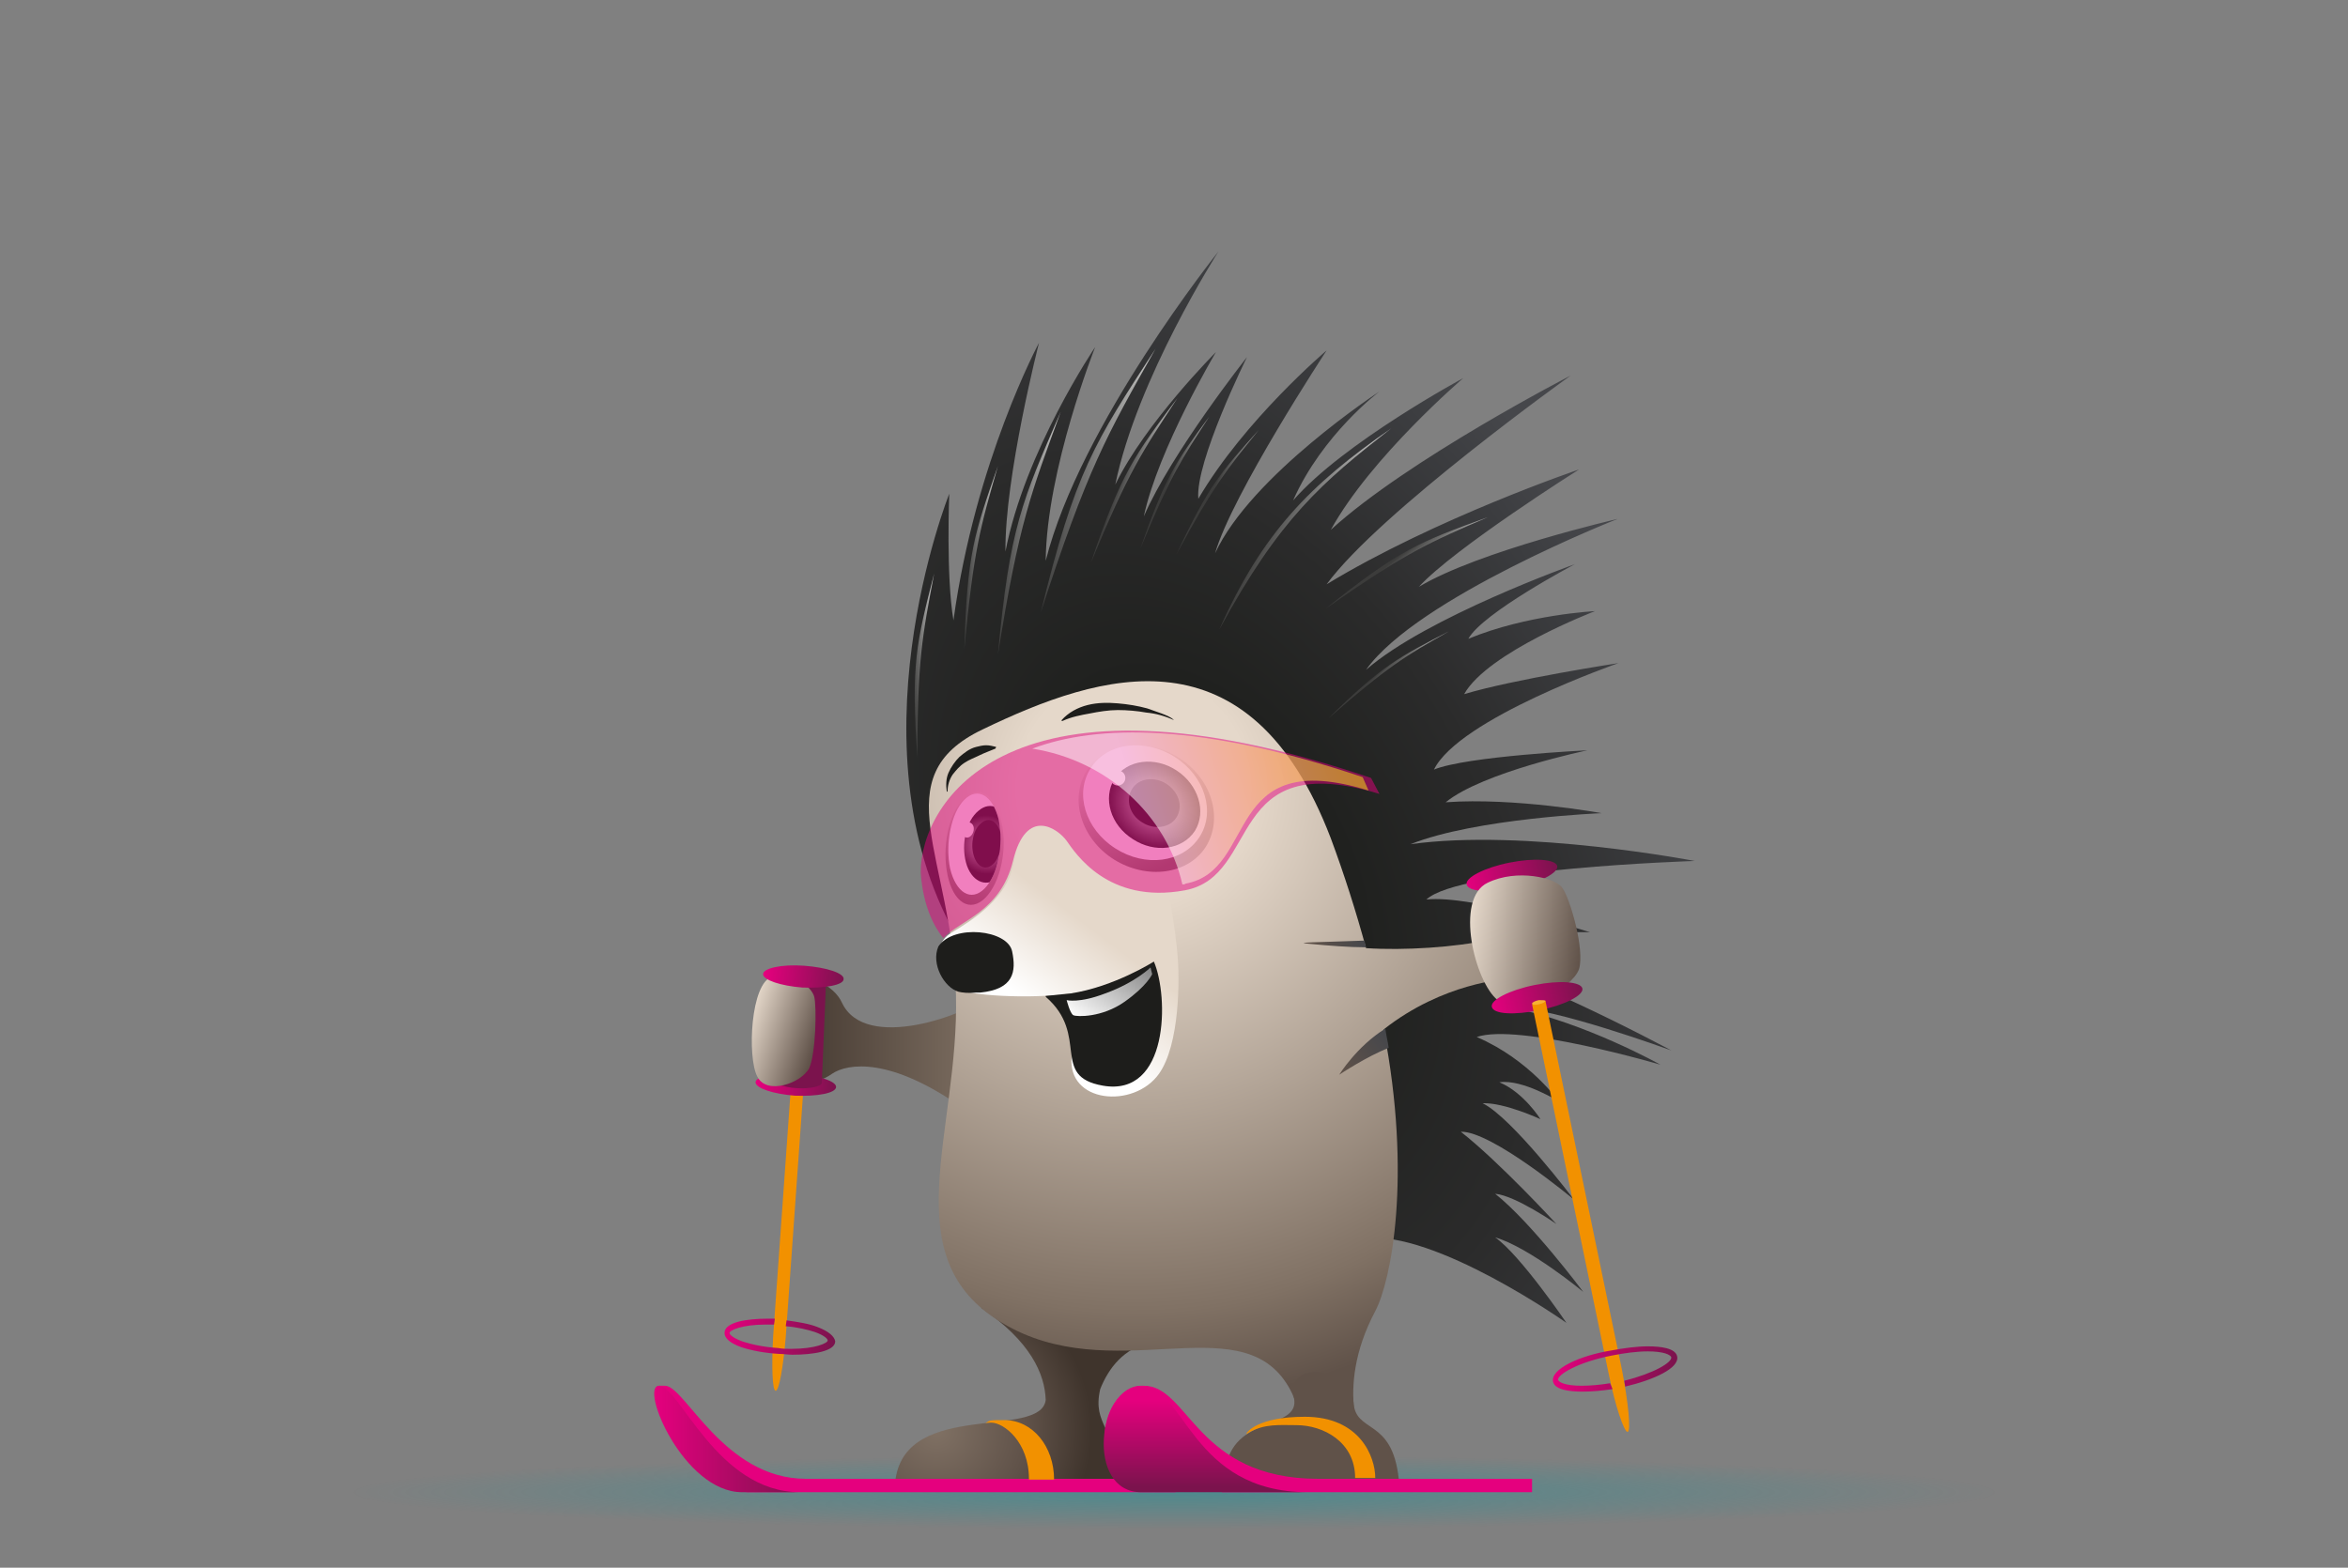<?xml version="1.0" encoding="utf-8"?>
<!-- Generator: Adobe Illustrator 25.2.0, SVG Export Plug-In . SVG Version: 6.00 Build 0)  -->
<svg version="1.1" id="Vrstva_1" xmlns="http://www.w3.org/2000/svg" xmlns:xlink="http://www.w3.org/1999/xlink" x="0px" y="0px"
	 viewBox="0 0 280 187" style="enable-background:new 0 0 280 187;" xml:space="preserve">
<rect x="0" y="0" width="280" height="187" fill="#808080" stroke="none"/>
<style type="text/css">
	.st0{fill:url(#SVGID_1_);}
	.st1{fill:url(#SVGID_2_);}
	.st2{fill:url(#SVGID_3_);}
	.st3{fill:url(#SVGID_4_);}
	.st4{fill:url(#SVGID_5_);}
	.st5{fill:url(#SVGID_6_);}
	.st6{fill:#1D1D1B;}
	.st7{fill:#605249;}
	.st8{fill:url(#SVGID_7_);}
	.st9{fill:url(#SVGID_8_);}
	.st10{fill:#FFFFFF;}
	.st11{fill:url(#SVGID_9_);}
	.st12{fill:url(#SVGID_10_);}
	.st13{fill:url(#SVGID_11_);}
	.st14{fill:url(#SVGID_12_);}
	.st15{clip-path:url(#SVGID_14_);}
	.st16{fill:url(#SVGID_15_);}
	.st17{fill:#E5007E;}
	.st18{fill:url(#SVGID_16_);}
	.st19{fill:url(#SVGID_17_);}
	.st20{fill:#F29100;}
	.st21{fill:url(#SVGID_18_);}
	.st22{fill:url(#SVGID_19_);}
	.st23{fill:url(#SVGID_20_);}
	.st24{fill:url(#SVGID_21_);}
	.st25{fill:url(#SVGID_22_);}
	.st26{fill:url(#SVGID_23_);}
	.st27{fill:url(#SVGID_24_);}
	.st28{fill:url(#SVGID_25_);}
	.st29{fill:url(#SVGID_26_);}
	.st30{fill:url(#SVGID_27_);}
	.st31{fill:url(#SVGID_28_);}
	.st32{fill:url(#SVGID_29_);}
	.st33{fill:url(#SVGID_30_);}
	.st34{fill:url(#SVGID_31_);}
	.st35{fill:url(#SVGID_32_);}
	.st36{fill:url(#SVGID_33_);}
	.st37{fill:#F8B133;}
	.st38{fill:#7B134D;}
	.st39{fill:url(#SVGID_34_);}
	.st40{fill:url(#SVGID_35_);}
	.st41{opacity:0.5;fill:#E5007E;enable-background:new    ;}
	.st42{opacity:0.5;fill:url(#SVGID_36_);enable-background:new    ;}
</style>
<radialGradient id="SVGID_1_" cx="140" cy="8.572" r="114.943" gradientTransform="matrix(0.855 0 0 -3.831747e-02 20.342 178.328)" gradientUnits="userSpaceOnUse">
	<stop  offset="0" style="stop-color:#1C939B;stop-opacity:0.5"/>
	<stop  offset="1" style="stop-color:#1C939B;stop-opacity:0"/>
</radialGradient>
<ellipse class="st0" cx="140" cy="178" rx="100" ry="5"/>
<g>
	<g>
		
			<linearGradient id="SVGID_2_" gradientUnits="userSpaceOnUse" x1="118.006" y1="62.181" x2="92.445" y2="62.181" gradientTransform="matrix(1 0 0 -1 0 187)">
			<stop  offset="0" style="stop-color:#807164"/>
			<stop  offset="1" style="stop-color:#3F342C"/>
		</linearGradient>
		<path class="st1" d="M117.7,118.9c-2.2,2-14.5,6.7-17.3,0.7c-0.9-2-3.9-3.6-7.2-3.1c-3.8,0.7-4.1,9.5-2.3,11.8
			c1.6,2,6.4,1.2,8.3-0.2c1.9-1.3,7-2,15.5,4C123.3,138,117.7,118.9,117.7,118.9z"/>
		
			<radialGradient id="SVGID_3_" cx="142.833" cy="81.114" r="94.844" gradientTransform="matrix(0.446 0.895 0.588 -0.292 31.525 1.714)" gradientUnits="userSpaceOnUse">
			<stop  offset="0" style="stop-color:#1D1D1B"/>
			<stop  offset="0.286" style="stop-color:#20211F"/>
			<stop  offset="0.578" style="stop-color:#2B2B2B"/>
			<stop  offset="0.872" style="stop-color:#3C3D40"/>
			<stop  offset="1" style="stop-color:#46474B"/>
		</radialGradient>
		<path class="st2" d="M180.3,120.2c4.8-0.1,19,5.1,19,5.1s-22.1-11.9-26.9-10.7c4.2-3.8,17.2-3.4,17.2-3.4s-14.1-4.5-19.5-3.9
			c3.9-3.7,32-4.6,32-4.6s-20.3-3.9-33.9-2C176,97.6,191,97,191,97s-10.4-1.9-18.6-1.3c4.4-3.6,16.9-6.2,16.9-6.2
			s-14.4,0.7-18.3,2.3c3-6.1,22-12.7,22-12.7s-12.4,1.9-18.4,3.7c2.8-5,15.6-9.9,15.6-9.9s-8.1,0.4-15.1,3.3
			c1.7-3.1,12.7-8.9,12.7-8.9s-17.7,6.3-24.9,12.6c6.1-8.6,30-18,30-18s-16.5,3.8-23.7,8.1c4.2-4.6,19.1-14,19.1-14
			s-17.1,5.8-30.1,13.7c6.3-8.6,29.1-24.9,29.1-24.9s-19.4,10-28.6,18.4c4.8-8.7,15.8-18.1,15.8-18.1s-14.3,7.7-20.3,14.6
			c3.5-7.9,10.3-13,10.3-13s-15.3,10-19.6,19.3c2-7,13.3-24.2,13.3-24.2s-9.8,8.3-15.3,17.7c-0.4-4.4,5.8-16.9,5.8-16.9
			s-9,11.4-12.3,19c1.7-8,8.6-19.6,8.6-19.6s-8.4,8.4-12,15.8c2.6-12.7,12.3-27.8,12.3-27.8s-16.5,20.6-20.6,36.9
			c0.1-10.9,5.9-25.5,5.9-25.5s-8.4,12.4-10.7,24.4c-0.1-8.9,4-24.9,4-24.9S116.3,55,113.7,74c-0.9-5.3-0.5-15.1-0.5-15.1
			s-12.4,31,1.4,53.7c8.5,14,23.3,28.3,23.3,28.3s16.3,7.9,24.8,6.8c8.4-1,24.1,10.1,24.1,10.1s-5.5-8.1-8.5-10.2
			c4.1,1.2,10.5,6.5,10.5,6.5s-6.2-8.3-10.5-11.7c2.4,0.2,7.3,3.6,7.3,3.6s-6.8-7.4-11.4-11c3.7-0.1,13.5,8.1,13.5,8.1
			s-7.4-9.8-10.9-11.5c2.6-0.1,6.9,1.9,6.9,1.9s-2-3.2-4.9-4.4c2.8-0.4,7.1,2.3,7.1,2.3s-3.5-5-9.8-7.7C181,122,198,127,198,127
			S189.1,122,180.3,120.2z"/>
		
			<radialGradient id="SVGID_4_" cx="111.612" cy="16.416" r="18.541" gradientTransform="matrix(1.001 0 0 -1 -7.145292e-02 187)" gradientUnits="userSpaceOnUse">
			<stop  offset="0" style="stop-color:#807164"/>
			<stop  offset="0.582" style="stop-color:#605249"/>
			<stop  offset="1" style="stop-color:#3F342C"/>
		</radialGradient>
		<path class="st3" d="M117,156c5.9,4,7.6,7.9,7.7,11c-0.6,4.7-16.5,0-17.9,9.4h26.4c0-6.2-3-6.3-2-10.7c1-2.5,2.8-4.9,6.1-5.6
			C143.1,158.8,117,156,117,156z"/>
		
			<radialGradient id="SVGID_5_" cx="135.098" cy="92.931" r="73.574" gradientTransform="matrix(1.001 0 0 -1 -7.145292e-02 187)" gradientUnits="userSpaceOnUse">
			<stop  offset="0.188" style="stop-color:#E5D8CA"/>
			<stop  offset="0.849" style="stop-color:#807164"/>
			<stop  offset="1" style="stop-color:#605249"/>
		</radialGradient>
		<path class="st4" d="M179.6,116.8l-2-4.7c-4,0.9-10.2,1.3-14.7,1c-1.2-4.4-2.6-8.8-4.2-13.1c-9.7-25.4-27.4-19.8-41.5-13
			c-12,5.7-3.6,15.3-3.2,31.7s-7.6,31.3,5.5,39.1c13,7.8,28-1.9,33.9,7.2c2.7,4.1,0.9,7.9,0.9,7.9h8.5c0,0-3.9-6.9,1.2-16.5
			c1.9-3.6,4.4-16.1,1-33.6C172.1,117.2,179.6,116.8,179.6,116.8z"/>
		
			<linearGradient id="SVGID_6_" gradientUnits="userSpaceOnUse" x1="123.59" y1="66.718" x2="130.553" y2="75.966" gradientTransform="matrix(1 0 0 -1 0 187)">
			<stop  offset="0" style="stop-color:#FFFFFF"/>
			<stop  offset="1" style="stop-color:#E5D8CA"/>
		</linearGradient>
		<path class="st5" d="M127.8,126c0.1-0.5,8-10.3,7.1-9.8c-1.8,0.9-4.4,1.9-7.1,2.3c-4.9,0.7-12.5,0.3-14.2-0.7s-2.7-5-0.2-6.5
			s6.1-3.8,7.2-7.3c1.1-3.6,1.3-8.7,1.3-8.7l15.6,2.6c0,0,2.3,9.1,2.9,15.8c0.3,3,0.3,10.9-2.2,14.4
			C135.2,132.3,127.2,131.6,127.8,126z"/>
		<path class="st6" d="M111.9,112.9c-0.9,2.1,0.7,4.9,2.4,5.4c0.4,0.1,1.2,0.2,2.1,0.1c0.1,0,0.2,0,0.3,0c0.1,0,0.1,0,0.2,0
			c4-0.4,4.3-2.5,3.8-4.9C120.2,110.9,113.7,110.2,111.9,112.9z"/>
		<path class="st7" d="M154.3,166.7c0.9,4.2-8.2,1.7-8.2,9.7h20.7c-0.8-7.4-5.2-5.3-5.4-9.2C161.2,163.2,153.3,162,154.3,166.7z"/>
		<path class="st6" d="M127.7,118.5c-0.9,0.1-1.9,0.2-3,0.3v0.1c5.3,4.6,0.5,9.5,6.8,10.6c7.9,1.4,7.9-10.6,6.1-14.8
			C137.6,114.7,132.9,117.7,127.7,118.5z"/>
		
			<linearGradient id="SVGID_7_" gradientUnits="userSpaceOnUse" x1="135.142" y1="73.182" x2="129.097" y2="64.736" gradientTransform="matrix(1 0 0 -1 0 187)">
			<stop  offset="0" style="stop-color:#868686"/>
			<stop  offset="1" style="stop-color:#FFFFFF"/>
		</linearGradient>
		<path class="st8" d="M127.2,119.3c0,0,0.4,1.6,0.8,1.8c0.4,0.2,3.4,0.3,6.1-1.6c2.7-1.9,3.3-3.3,3.3-3.3l-0.2-0.8
			c0,0-1.8,1.8-5.4,3.1C128.7,119.7,127.2,119.3,127.2,119.3z"/>
		<g>
			
				<linearGradient id="SVGID_8_" gradientUnits="userSpaceOnUse" x1="301.86" y1="-546.596" x2="312.497" y2="-557.681" gradientTransform="matrix(0.936 0.351 0.351 -0.936 42.771 -528.595)">
				<stop  offset="0" style="stop-color:#E5D8CA"/>
				<stop  offset="1" style="stop-color:#807164"/>
			</linearGradient>
			<path class="st9" d="M143.8,101c-2.1,3.3-7,4-11,1.5c-3.9-2.5-5.3-7.2-3.2-10.6c2.1-3.3,7-4,11-1.5
				C144.5,92.9,145.9,97.6,143.8,101z"/>
			<path class="st10" d="M143,99.9c-2,3-6.4,3.6-10,1.3c-3.6-2.3-4.9-6.6-2.9-9.6c1.9-3,6.4-3.6,10-1.3
				C143.7,92.6,145,96.9,143,99.9z"/>
		</g>
		
			<radialGradient id="SVGID_9_" cx="137.585" cy="91.033" r="5.745" gradientTransform="matrix(0.814 0.582 0.499 -0.697 -19.809 79.426)" gradientUnits="userSpaceOnUse">
			<stop  offset="0" style="stop-color:#D9D9D9"/>
			<stop  offset="1" style="stop-color:#1D1D1B"/>
		</radialGradient>
		<path class="st11" d="M142.5,99.1c-1.5,2.3-4.8,2.7-7.4,1c-2.7-1.7-3.6-4.9-2.2-7.2c1.5-2.3,4.8-2.7,7.4-1S143.9,96.8,142.5,99.1z
			"/>
		<path class="st6" d="M140.3,97.5c-0.8,1.3-2.7,1.5-4.1,0.6c-1.5-0.9-2-2.7-1.2-4s2.7-1.5,4.1-0.6
			C140.6,94.5,141.1,96.2,140.3,97.5z"/>
		<path class="st10" d="M134.2,92.8c0,0.5-0.4,0.9-0.9,0.9s-0.9-0.4-0.9-0.9s0.4-0.9,0.9-0.9S134.2,92.3,134.2,92.8z"/>
		
			<linearGradient id="SVGID_10_" gradientUnits="userSpaceOnUse" x1="474.525" y1="464.783" x2="466.815" y2="454.01" gradientTransform="matrix(0.988 -0.156 -0.156 -0.988 -277.133 628.425)">
			<stop  offset="0" style="stop-color:#E5D8CA"/>
			<stop  offset="1" style="stop-color:#807164"/>
		</linearGradient>
		<path class="st12" d="M119.4,98c-0.7-3.3-2.7-4.5-4.5-2.7s-2.6,5.8-1.9,9.1c0.7,3.3,2.7,4.5,4.5,2.7
			C119.3,105.3,120.2,101.2,119.4,98z"/>
		<path class="st10" d="M119.1,97.8c-0.7-2.9-2.5-4-4.1-2.4s-2.3,5.3-1.7,8.2c0.7,2.9,2.5,4,4.1,2.4S119.7,100.8,119.1,97.8z"/>
		
			<linearGradient id="SVGID_11_" gradientUnits="userSpaceOnUse" x1="165.482" y1="63.255" x2="159.721" y2="58.864" gradientTransform="matrix(1 0 0 -1 0 187)">
			<stop  offset="0" style="stop-color:#46474B"/>
			<stop  offset="1" style="stop-color:#605249"/>
		</linearGradient>
		<path class="st13" d="M159.7,128.2c0,0,3.3-2.2,5.9-3.2c-0.1-0.8-0.3-1.5-0.4-2.3C161.8,124.8,159.7,128.2,159.7,128.2z"/>
		
			<linearGradient id="SVGID_12_" gradientUnits="userSpaceOnUse" x1="162.846" y1="74.401" x2="156.146" y2="74.257" gradientTransform="matrix(1 0 0 -1 0 187)">
			<stop  offset="0" style="stop-color:#46474B"/>
			<stop  offset="1" style="stop-color:#605249"/>
		</linearGradient>
		<path class="st14" d="M156.3,112.6c2.1,0.2,4.6,0.4,6.6,0.4c-0.1-0.3-0.1-0.5-0.2-0.8C157.6,112.4,153.7,112.4,156.3,112.6z"/>
		<g>
			<path class="st6" d="M140,85.9c-1.1-0.5-2.2-0.8-3.3-0.9c-1.1-0.2-2.3-0.3-3.4-0.3c-1.1,0-2.3,0.2-3.3,0.4
				c-1.1,0.2-2.2,0.4-3.3,0.9h-0.1c0,0,0,0,0-0.1c0.8-0.9,1.9-1.5,3.1-1.8s2.4-0.3,3.6-0.2c1.2,0.1,2.4,0.3,3.5,0.6
				c0.6,0.2,1.1,0.4,1.7,0.6C139,85.3,139.6,85.5,140,85.9C140.1,85.9,140.1,85.9,140,85.9C140.1,85.9,140,85.9,140,85.9z"/>
		</g>
		<g>
			<g>
				<path class="st6" d="M118.7,89.3c-0.7,0.3-1.3,0.5-1.9,0.8s-1.2,0.5-1.8,0.9c-0.6,0.4-1,0.9-1.4,1.4c-0.4,0.6-0.6,1.3-0.6,2
					c0,0,0,0.1-0.1,0l0,0c-0.1-0.7-0.1-1.5,0.2-2.2c0.3-0.7,0.8-1.4,1.3-1.9c0.6-0.5,1.2-1,2-1.2c0.4-0.1,0.8-0.2,1.2-0.2
					c0.4,0,0.8,0.1,1.2,0.2C118.7,89.2,118.8,89.2,118.7,89.3L118.7,89.3z"/>
			</g>
		</g>
		<g>
			<g>
				<defs>
					<path id="SVGID_13_" d="M119.1,97.8c-0.7-2.9-2.5-4-4.1-2.4s-2.3,5.3-1.7,8.2c0.7,2.9,2.5,4,4.1,2.4S119.7,100.8,119.1,97.8z"
						/>
				</defs>
				<clipPath id="SVGID_14_">
					<use xlink:href="#SVGID_13_"  style="overflow:visible;"/>
				</clipPath>
				<g class="st15">
					
						<radialGradient id="SVGID_15_" cx="922.819" cy="486.609" r="3.663" gradientTransform="matrix(4.355109e-02 0.955 0.961 -2.737737e-02 -390.18 -767.229)" gradientUnits="userSpaceOnUse">
						<stop  offset="0" style="stop-color:#D9D9D9"/>
						<stop  offset="1" style="stop-color:#1D1D1B"/>
					</radialGradient>
					<path class="st16" d="M120.4,98.5c-0.6-2.2-2.3-3-3.7-1.8c-1.5,1.2-2.1,4-1.5,6.2s2.3,3,3.7,1.9
						C120.3,103.5,121,100.8,120.4,98.5z"/>
					<path class="st6" d="M119.3,99.3c-0.4-1.4-1.4-1.9-2.3-1.1c-0.9,0.7-1.3,2.4-0.9,3.8s1.4,1.9,2.3,1.1
						C119.2,102.4,119.6,100.7,119.3,99.3z"/>
					<path class="st10" d="M116.1,99.1c-0.1,0.5-0.5,0.9-0.9,0.8s-0.6-0.5-0.5-1s0.5-0.9,0.9-0.8S116.2,98.6,116.1,99.1z"/>
				</g>
			</g>
		</g>
		<g>
			<path class="st17" d="M96.1,176.4c-9.8,0-14.4-11.1-16.8-11.1h-0.7v0.7h0.2c0,2.4,4.7,10.1,10.2,10.9v1.1h51.2v-1.6L96.1,176.4
				L96.1,176.4z"/>
			
				<linearGradient id="SVGID_16_" gradientUnits="userSpaceOnUse" x1="78.014" y1="15.35" x2="96.112" y2="15.35" gradientTransform="matrix(1 0 0 -1 0 187)">
				<stop  offset="0" style="stop-color:#E5007E"/>
				<stop  offset="1" style="stop-color:#7B134D"/>
			</linearGradient>
			<path class="st18" d="M95.4,178c3,0-3.8,0-6.9,0c-7,0-12.3-12.7-9.9-12.7S85.5,178,95.4,178z"/>
		</g>
		<g>
			<path class="st17" d="M158.5,176.4h-1.3c-14.6,0-15.4-11.1-20.8-11.1c-5.4,0-7,11.1,0,11.1c2.2,0,5.7,0,9.3,0v1.6h37v-1.6H158.5z
				"/>
			
				<linearGradient id="SVGID_17_" gradientUnits="userSpaceOnUse" x1="144.458" y1="19.934" x2="144.458" y2="9.649" gradientTransform="matrix(1 0 0 -1 0 187)">
				<stop  offset="0" style="stop-color:#E5007E"/>
				<stop  offset="1" style="stop-color:#7B134D"/>
			</linearGradient>
			<path class="st19" d="M156,178c6.5,0-13.2,0-19.9,0s-5.2-12.7,0-12.7S142,178,156,178z"/>
		</g>
		<path class="st20" d="M148.6,171.1c0.1-0.1,0.2-0.1,0.3-0.2c1.9-1.1,3.7-0.9,5.7-0.9c3.2,0,7,2,7,6.3h2.4c0-2.5-1.8-7.3-8.4-7.3
			c-5.7,0-6.9,1.9-6.9,1.9L148.6,171.1z"/>
		<path class="st20" d="M122.7,176.4c0-4.4-3-6.7-4.5-6.7c-0.3,0-0.5,0-0.7,0.1c0.5-0.4,0.5-0.4,2.3-0.4c3.3,0,5.9,3.1,5.9,7.1h-3
			V176.4z"/>
		
			<linearGradient id="SVGID_18_" gradientUnits="userSpaceOnUse" x1="669.609" y1="579.701" x2="680.632" y2="579.701" gradientTransform="matrix(0.979 -0.202 -0.202 -0.979 -363.572 808.678)">
			<stop  offset="0" style="stop-color:#E5007E"/>
			<stop  offset="1" style="stop-color:#7B134D"/>
		</linearGradient>
		<path class="st21" d="M185.7,103.3c0.2,0.8-2.1,2-5.1,2.6s-5.5,0.5-5.7-0.4c-0.2-0.8,2.1-2,5.1-2.6S185.5,102.5,185.7,103.3z"/>
		
			<linearGradient id="SVGID_19_" gradientUnits="userSpaceOnUse" x1="-101.846" y1="-195.793" x2="-88.053" y2="-195.793" gradientTransform="matrix(0.99 0.143 0.143 -0.99 303.836 -67.93)">
			<stop  offset="0" style="stop-color:#E5D8CA"/>
			<stop  offset="1" style="stop-color:#605249"/>
		</linearGradient>
		<path class="st22" d="M177.4,105.3c3.5-1.7,8.1-0.6,8.9,0.6c0.9,1.2,2.7,7.3,2,9.7c-0.8,2.3-7,5.8-9.7,3.7
			C175.9,117.2,173.4,107.2,177.4,105.3z"/>
		<path class="st20" d="M94.3,129.9l-2.1,29.5c-0.2,3.6-0.1,6.5,0.3,6.5s0.9-2.8,1.2-6.4l2.1-29.5L94.3,129.9z"/>
		
			<linearGradient id="SVGID_20_" gradientUnits="userSpaceOnUse" x1="-54.118" y1="-122.508" x2="-44.565" y2="-122.508" gradientTransform="matrix(0.998 6.950000e-02 6.950000e-02 -0.998 152.713 10.62)">
			<stop  offset="0" style="stop-color:#E5007E"/>
			<stop  offset="1" style="stop-color:#7B134D"/>
		</linearGradient>
		<path class="st23" d="M99.7,129.7c-0.1,0.7-2.2,1.1-4.9,1c-2.6-0.2-4.7-0.9-4.7-1.6s2.2-1.1,4.9-1C97.7,128.3,99.8,129,99.7,129.7
			z"/>
		
			<linearGradient id="SVGID_21_" gradientUnits="userSpaceOnUse" x1="86.292" y1="27.55" x2="99.453" y2="27.55" gradientTransform="matrix(1 0 0 -1 0 187)">
			<stop  offset="0" style="stop-color:#E5007E"/>
			<stop  offset="1" style="stop-color:#7B134D"/>
		</linearGradient>
		<path class="st24" d="M97.5,158.3c-1-0.4-2.3-0.6-3.7-0.8l-0.1,0.7c1.3,0.1,2.6,0.4,3.5,0.7c1.1,0.4,1.5,0.8,1.5,1
			c0,0.3-1.4,1-4.4,1c-0.5,0-1,0-1.5-0.1c-1.6-0.1-3.1-0.4-4.3-0.8c-1.1-0.4-1.5-0.8-1.5-1c0-0.3,1.4-1,4.4-1c0.3,0,0.6,0,0.9,0
			l0.1-0.7c-0.3,0-0.6,0-0.9,0c-2.4,0-5.1,0.4-5.1,1.7c0,0.6,0.6,1.2,2,1.7c1.2,0.4,2.8,0.7,4.5,0.8c0.5,0,1.1,0.1,1.6,0.1
			c2.4,0,5.1-0.4,5.1-1.6C99.5,159.4,98.8,158.8,97.5,158.3z"/>
		
			<linearGradient id="SVGID_22_" gradientUnits="userSpaceOnUse" x1="76.651" y1="449.186" x2="90.731" y2="449.186" gradientTransform="matrix(0.972 -1.700000e-03 1.700000e-03 -0.887 48.869 455.92)">
			<stop  offset="0" style="stop-color:#3C3C3B"/>
			<stop  offset="1" style="stop-color:#C6C6C5"/>
		</linearGradient>
		<path class="st25" d="M137.8,41.6c-7.3,11.2-9.6,14.7-13.7,31.5C129.7,55.8,132,51.9,137.8,41.6z"/>
		
			<linearGradient id="SVGID_23_" gradientUnits="userSpaceOnUse" x1="-769.502" y1="-400.197" x2="-759.245" y2="-400.197" gradientTransform="matrix(0.901 0.364 0.335 -0.821 978.533 12.291)">
			<stop  offset="0" style="stop-color:#3C3C3B"/>
			<stop  offset="1" style="stop-color:#C6C6C5"/>
		</linearGradient>
		<path class="st26" d="M165.9,51.1c-9.7,6.7-15.4,12.5-20.5,24C152.6,61.8,157.7,57.5,165.9,51.1z"/>
		
			<linearGradient id="SVGID_24_" gradientUnits="userSpaceOnUse" x1="30.956" y1="303.023" x2="38.822" y2="303.023" gradientTransform="matrix(0.944 -1.300000e-03 1.300000e-03 -0.936 89.422 347.244)">
			<stop  offset="0" style="stop-color:#3C3C3B"/>
			<stop  offset="1" style="stop-color:#C6C6C5"/>
		</linearGradient>
		<path class="st27" d="M126.5,49.1c-4.6,10.6-6.1,13.8-7.5,29C121.5,62.3,123,58.7,126.5,49.1z"/>
		
			<linearGradient id="SVGID_25_" gradientUnits="userSpaceOnUse" x1="115.073" y1="120.5" x2="119.031" y2="120.5" gradientTransform="matrix(1 0 0 -1 0 187)">
			<stop  offset="0" style="stop-color:#3C3C3B"/>
			<stop  offset="1" style="stop-color:#C6C6C5"/>
		</linearGradient>
		<path class="st28" d="M119,55.6c-2.8,8-3.7,10.5-4,21.8C116.1,65.6,116.9,62.9,119,55.6z"/>
		
			<linearGradient id="SVGID_26_" gradientUnits="userSpaceOnUse" x1="348.81" y1="226.482" x2="352.764" y2="226.482" gradientTransform="matrix(0.996 -9.090000e-02 -9.090000e-02 -0.996 -218.369 336.84)">
			<stop  offset="0" style="stop-color:#3C3C3B"/>
			<stop  offset="1" style="stop-color:#C6C6C5"/>
		</linearGradient>
		<path class="st29" d="M111.4,68.4c-2.1,8.2-2.8,10.8-2,22C109.4,78.7,110,75.8,111.4,68.4z"/>
		
			<linearGradient id="SVGID_27_" gradientUnits="userSpaceOnUse" x1="-562.83" y1="-425.236" x2="-558.866" y2="-425.236" gradientTransform="matrix(0.954 0.299 0.299 -0.954 797.636 -180.656)">
			<stop  offset="0" style="stop-color:#3C3C3B"/>
			<stop  offset="1" style="stop-color:#C6C6C5"/>
		</linearGradient>
		<path class="st30" d="M140.4,47.5c-5.1,6.8-6.7,8.9-10.3,19.6C134.6,56.2,136.2,53.9,140.4,47.5z"/>
		
			<linearGradient id="SVGID_28_" gradientUnits="userSpaceOnUse" x1="-1249.909" y1="-1949.388" x2="-1245.945" y2="-1949.388" gradientTransform="matrix(0.639 0.769 0.769 -0.639 2464.714 -218.284)">
			<stop  offset="0" style="stop-color:#3C3C3B"/>
			<stop  offset="1" style="stop-color:#C6C6C5"/>
		</linearGradient>
		<path class="st31" d="M177.4,61.7c-8,2.9-10.5,3.8-19.3,10.9C167.8,65.8,170.5,64.7,177.4,61.7z"/>
		
			<linearGradient id="SVGID_29_" gradientUnits="userSpaceOnUse" x1="-1364.789" y1="-116.305" x2="-1360.828" y2="-116.305" gradientTransform="matrix(0.69 0.259 0.252 -0.77 1110.267 321.504)">
			<stop  offset="0" style="stop-color:#3C3C3B"/>
			<stop  offset="1" style="stop-color:#C6C6C5"/>
		</linearGradient>
		<path class="st32" d="M144.2,49.7c-4,5.4-5.2,7.1-8.2,15.7C139.6,56.7,140.9,54.8,144.2,49.7z"/>
		
			<linearGradient id="SVGID_30_" gradientUnits="userSpaceOnUse" x1="-1619.632" y1="-423.798" x2="-1615.668" y2="-423.798" gradientTransform="matrix(0.659 0.33 0.331 -0.74 1352.238 279.41)">
			<stop  offset="0" style="stop-color:#3C3C3B"/>
			<stop  offset="1" style="stop-color:#C6C6C5"/>
		</linearGradient>
		<path class="st33" d="M150.1,51.3c-4.5,5-5.9,6.5-9.8,14.8C144.8,57.8,146.3,56,150.1,51.3z"/>
		
			<linearGradient id="SVGID_31_" gradientUnits="userSpaceOnUse" x1="-2199.814" y1="-1659.334" x2="-2195.845" y2="-1659.334" gradientTransform="matrix(0.501 0.541 0.57 -0.576 2212.552 314.317)">
			<stop  offset="0" style="stop-color:#3C3C3B"/>
			<stop  offset="1" style="stop-color:#C6C6C5"/>
		</linearGradient>
		<path class="st34" d="M172.8,75.3c-6,3.1-7.9,4-14.4,10.4C165.5,79.5,167.5,78.3,172.8,75.3z"/>
		
			<linearGradient id="SVGID_32_" gradientUnits="userSpaceOnUse" x1="669.617" y1="564.796" x2="680.628" y2="564.796" gradientTransform="matrix(0.979 -0.202 -0.202 -0.979 -363.572 808.678)">
			<stop  offset="0" style="stop-color:#E5007E"/>
			<stop  offset="1" style="stop-color:#7B134D"/>
		</linearGradient>
		<path class="st35" d="M188.7,117.9c0.2,0.8-2.1,2-5.1,2.6s-5.5,0.5-5.7-0.4c-0.2-0.8,2.1-2,5.1-2.6S188.5,117.1,188.7,117.9z"/>
		<path class="st20" d="M182.7,119.8l9.1,43.9c0.8,4,1.9,7.2,2.3,7.1c0.4-0.1,0.1-3.4-0.7-7.5l-9.1-43.9L182.7,119.8z"/>
		
			<linearGradient id="SVGID_33_" gradientUnits="userSpaceOnUse" x1="185.153" y1="23.7" x2="199.971" y2="23.7" gradientTransform="matrix(1 0 0 -1 0 187)">
			<stop  offset="0" style="stop-color:#E5007E"/>
			<stop  offset="1" style="stop-color:#7B134D"/>
		</linearGradient>
		<path class="st36" d="M185.2,164.8c0.2,1,2,1.2,3.5,1.2c1.1,0,2.3-0.1,3.6-0.3L192,165c-1.2,0.2-2.4,0.3-3.4,0.3
			c-1.9,0-2.7-0.4-2.8-0.7c-0.1-0.6,2.3-2.1,6.4-2.9c1.5-0.3,3-0.5,4.3-0.5c1.9,0,2.7,0.4,2.8,0.7c0.1,0.6-2,1.9-5.6,2.8l0.1,0.7
			c3.4-0.8,6.5-2.2,6.2-3.6c-0.2-1-2-1.2-3.5-1.2c-1.3,0-2.8,0.2-4.4,0.5C188.4,161.7,184.9,163.3,185.2,164.8z"/>
		<path class="st37" d="M184.3,119.4c0,0.1-0.3,0.3-0.8,0.4c-0.4,0.1-0.8,0.1-0.8-0.1c0-0.1,0.3-0.3,0.8-0.4
			C183.9,119.3,184.3,119.3,184.3,119.4z"/>
		<path class="st38" d="M95.7,116.2c-1.6-0.1-2.9,0.2-3,0.6l-0.5,12c0,0.4,1.2,0.9,2.8,1c1.6,0.1,2.9-0.2,3-0.6l0.5-12
			C98.6,116.7,97.3,116.3,95.7,116.2z"/>
		
			<linearGradient id="SVGID_34_" gradientUnits="userSpaceOnUse" x1="-1212.781" y1="-1326.378" x2="-1200.808" y2="-1326.378" gradientTransform="matrix(0.624 0.383 0.301 -0.922 1245.346 -637.126)">
			<stop  offset="0" style="stop-color:#E5D8CA"/>
			<stop  offset="1" style="stop-color:#605249"/>
		</linearGradient>
		<path class="st39" d="M92.1,116.5c2.3-0.7,4.7,1.2,5,2.4c0.3,1.2,0.2,6.7-0.6,8.5c-0.9,1.8-5.1,3.3-6.2,1
			C89.1,126.1,89.5,117.2,92.1,116.5z"/>
		
			<linearGradient id="SVGID_35_" gradientUnits="userSpaceOnUse" x1="-54.117" y1="-109.577" x2="-44.564" y2="-109.577" gradientTransform="matrix(0.998 6.950000e-02 6.950000e-02 -0.998 152.713 10.62)">
			<stop  offset="0" style="stop-color:#E5007E"/>
			<stop  offset="1" style="stop-color:#7B134D"/>
		</linearGradient>
		<path class="st40" d="M100.6,116.8c0,0.7-2.2,1.1-4.9,1c-2.6-0.2-4.7-0.9-4.7-1.6s2.2-1.2,4.9-1
			C98.6,115.4,100.7,116.1,100.6,116.8z"/>
	</g>
	<path class="st41" d="M163.5,92.8c-43.4-14.7-53.7,3-53.7,11.2c0,0,0.1,4.8,2.7,7.9c1.9-2.1,6.8-3.1,8.3-9.2
		c1.6-6.6,5.4-3.8,6.4-2.4c1,1.4,4.9,7.6,14.1,5.9s4.7-17.1,23.2-11.5L163.5,92.8z"/>
	
		<linearGradient id="SVGID_36_" gradientUnits="userSpaceOnUse" x1="135.865" y1="90.785" x2="160.78" y2="98.687" gradientTransform="matrix(1 0 0 -1 0 187)">
		<stop  offset="0" style="stop-color:#FFFFFF"/>
		<stop  offset="1" style="stop-color:#FCEA0D"/>
	</linearGradient>
	<path class="st42" d="M162.5,92.7c-19.3-6.5-31.7-6.3-39.4-3.4c8.9,1.4,16,7.9,17.9,16.2c0.1,0,0.3,0,0.4-0.1
		c8.7-1.6,4.3-16.5,21.8-11.1L162.5,92.7z"/>
</g>
</svg>

